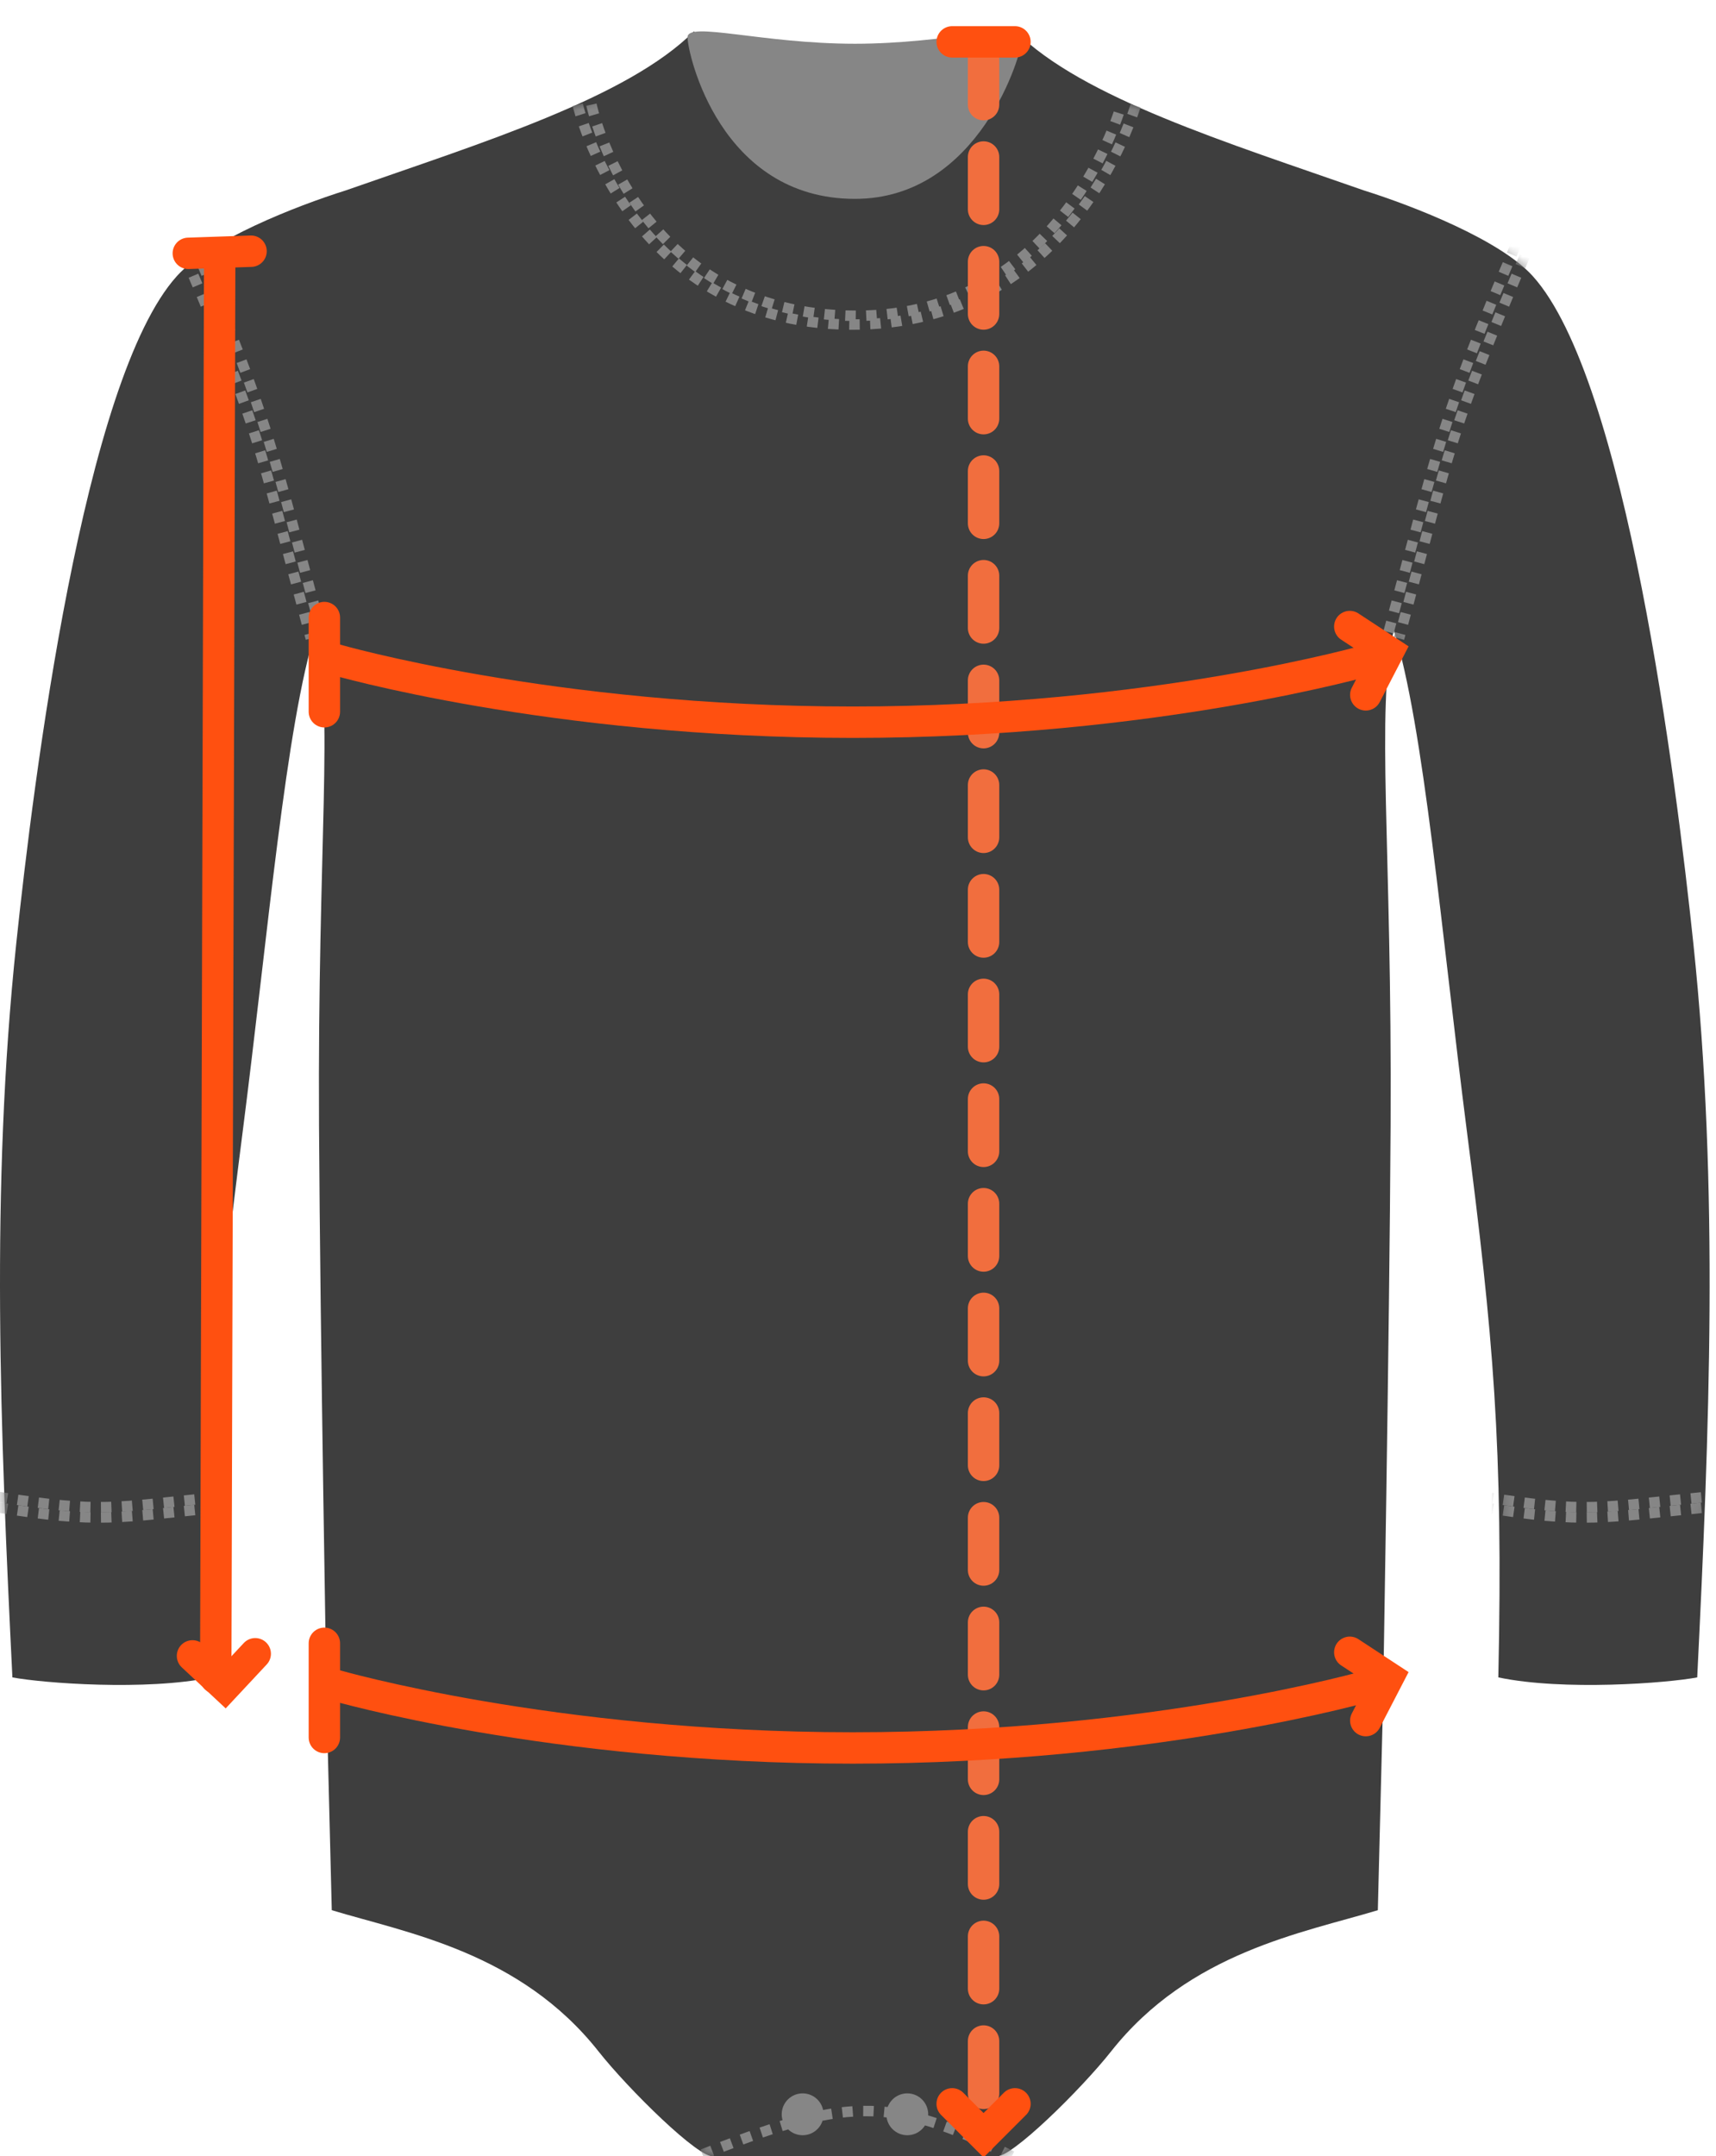 <svg width="164" height="206" viewBox="0 0 164 206" fill="none" xmlns="http://www.w3.org/2000/svg">
<g clip-path="url(#clip0)">
<path d="M20.194 160.258C13.985 161.565 4.044 160.803 1.185 160.258C0.027 136.722 -0.917 113.62 1.553 90.148C3.187 74.627 7.976 36.246 16.908 26.373C20.028 22.924 28.26 19.695 33.044 18.192C46.114 13.617 59.97 9.344 66.314 3C66.314 3 73.341 11.119 80.681 11H82.709C90.048 11.119 97.075 3 97.075 3C103.42 9.344 117.276 13.617 130.346 18.192C135.129 19.695 143.362 22.924 146.482 26.373C155.414 36.246 160.203 74.627 161.836 90.148C164.307 113.62 163.363 136.722 162.205 160.258C159.346 160.803 149.404 161.565 143.196 160.258C143.681 138 142.681 127.5 140.188 108.051C137.786 89.318 136.064 69.183 133.205 60.197C131.46 68.111 133.047 80.542 132.901 107.499C132.792 127.546 132.163 163.205 132.163 163.205L131.681 182.5C124.515 184.667 113.681 186.5 106.181 196C103.357 199.578 96.515 206.333 95.181 206H87.181H76.208H68.208C66.875 206.333 60.033 199.578 57.208 196C49.708 186.5 38.875 184.667 31.708 182.5L31.227 163.205C31.227 163.205 30.598 127.546 30.489 107.499C30.342 80.542 31.93 68.111 30.184 60.197C27.325 69.183 25.604 89.318 23.202 108.051C20.708 127.5 19.708 138 20.194 160.258Z" fill="#3E3E3E"/>
<mask id="mask0" mask-type="alpha" maskUnits="userSpaceOnUse" x="0" y="3" width="164" height="204">
<path d="M20.194 160.258C13.985 161.565 4.044 160.803 1.185 160.258C0.027 136.722 -0.917 113.62 1.553 90.148C3.187 74.627 7.976 36.246 16.908 26.373C20.028 22.924 28.26 19.695 33.044 18.192C46.114 13.617 59.97 9.344 66.314 3C66.314 3 73.341 11.119 80.681 11H82.709C90.048 11.119 97.075 3 97.075 3C103.42 9.344 117.276 13.617 130.346 18.192C135.129 19.695 143.362 22.924 146.482 26.373C155.414 36.246 160.203 74.627 161.836 90.148C164.307 113.62 163.363 136.722 162.205 160.258C159.346 160.803 149.404 161.565 143.196 160.258C143.681 138 142.681 127.5 140.188 108.051C137.786 89.318 136.064 69.183 133.205 60.197C131.46 68.111 133.047 80.542 132.901 107.499C132.792 127.546 132.163 163.205 132.163 163.205L131.681 182.5C124.515 184.667 113.681 186.5 106.181 196C103.357 199.578 96.515 206.333 95.181 206H87.181H76.208H68.208C66.875 206.333 60.033 199.578 57.208 196C49.708 186.5 38.875 184.667 31.708 182.5L31.227 163.205C31.227 163.205 30.598 127.546 30.489 107.499C30.342 80.542 31.93 68.111 30.184 60.197C27.325 69.183 25.604 89.318 23.202 108.051C20.708 127.5 19.708 138 20.194 160.258Z" fill="#3E3E3E"/>
</mask>
<g mask="url(#mask0)">
<circle cx="76.709" cy="202" r="2" fill="#868686"/>
<circle cx="86.709" cy="202" r="2" fill="#868686"/>
<path d="M96.709 206C84.709 200 80.709 200.5 66.709 206" stroke="#868686" stroke-dasharray="1 1"/>
<path d="M-0.292 144C9.44 145.584 11.209 145 21.209 144" stroke="#868686" stroke-dasharray="1 1"/>
<path d="M141.708 144C151.44 145.584 153.208 145 163.208 144" stroke="#868686" stroke-dasharray="1 1"/>
<path d="M-0.292 143C9.904 144.584 10.477 144.056 21.209 143" stroke="#868686" stroke-dasharray="1 1"/>
<path d="M141.708 143C151.904 144.584 152.477 144.056 163.208 143" stroke="#868686" stroke-dasharray="1 1"/>
<path d="M144.871 23.401C137.863 39.664 137.393 42.975 132.612 60.76" stroke="#868686" stroke-dasharray="1 1"/>
<path d="M18.546 23.401C25.554 39.664 26.024 42.975 30.805 60.76" stroke="#868686" stroke-dasharray="1 1"/>
<path d="M145.708 24.5C138.436 41.568 138.855 41.921 133.708 61" stroke="#868686" stroke-dasharray="1 1"/>
<path d="M17.709 24.5C24.98 41.568 24.562 41.921 29.709 61" stroke="#868686" stroke-dasharray="1 1"/>
<path d="M56.525 10C56.525 10 60.709 30.169 81.849 30.169C101.708 30.169 107.173 10 107.173 10" stroke="#868686" stroke-dasharray="1 1"/>
<path d="M55.209 10C55.209 10 60.209 31.5 82.209 31C103.208 30.5 108.708 9.5 108.708 9.5" stroke="#868686" stroke-dasharray="1 1"/>
</g>
<path d="M97.709 3.56C97.709 5.114 93.58 19 81.709 19C68.806 19 65.709 5.114 65.709 3.56C65.709 2.006 72.872 4.18 81.709 4.18C90.546 4.18 97.709 2.006 97.709 3.56Z" fill="#868686"/>
<path d="M94 5V204" stroke="#F16E3E" stroke-width="3" stroke-linecap="round" stroke-dasharray="5 5"/>
<path d="M91 4L97 4" stroke="#FF5010" stroke-width="3" stroke-linecap="round"/>
<path d="M97 201L94 204L91 201" stroke="#FF5010" stroke-width="3" stroke-linecap="round"/>
<path d="M31 166L31 157" stroke="#FF5010" stroke-width="3" stroke-linecap="round"/>
<path d="M129 157.86L132.665 160.264L130.529 164.387" stroke="#FF5010" stroke-width="3" stroke-linecap="round"/>
<path d="M32 161C32 161 52.625 167 81.5 167C110.375 167 131 161 131 161" stroke="#FF5010" stroke-width="3" stroke-linecap="round"/>
<path d="M31 68L31 59" stroke="#FF5010" stroke-width="3" stroke-linecap="round"/>
<path d="M129 59.86L132.665 62.264L130.529 66.387" stroke="#FF5010" stroke-width="3" stroke-linecap="round"/>
<path d="M32 63C32 63 52.625 69 81.5 69C110.375 69 131 63 131 63" stroke="#FF5010" stroke-width="3" stroke-linecap="round"/>
<path d="M20.997 24.172L20.617 160.322" stroke="#FF5010" stroke-width="3" stroke-linecap="round"/>
<path d="M24.393 158L21.497 161.1L18.397 158.204" stroke="#FF5010" stroke-width="3" stroke-linecap="round"/>
<path d="M17.997 24.204L23.993 24" stroke="#FF5010" stroke-width="3" stroke-linecap="round"/>
</g>
<defs>
<clipPath id="clip0">
<rect width="163.39" height="206" fill="white"/>
</clipPath>
</defs>
</svg>
